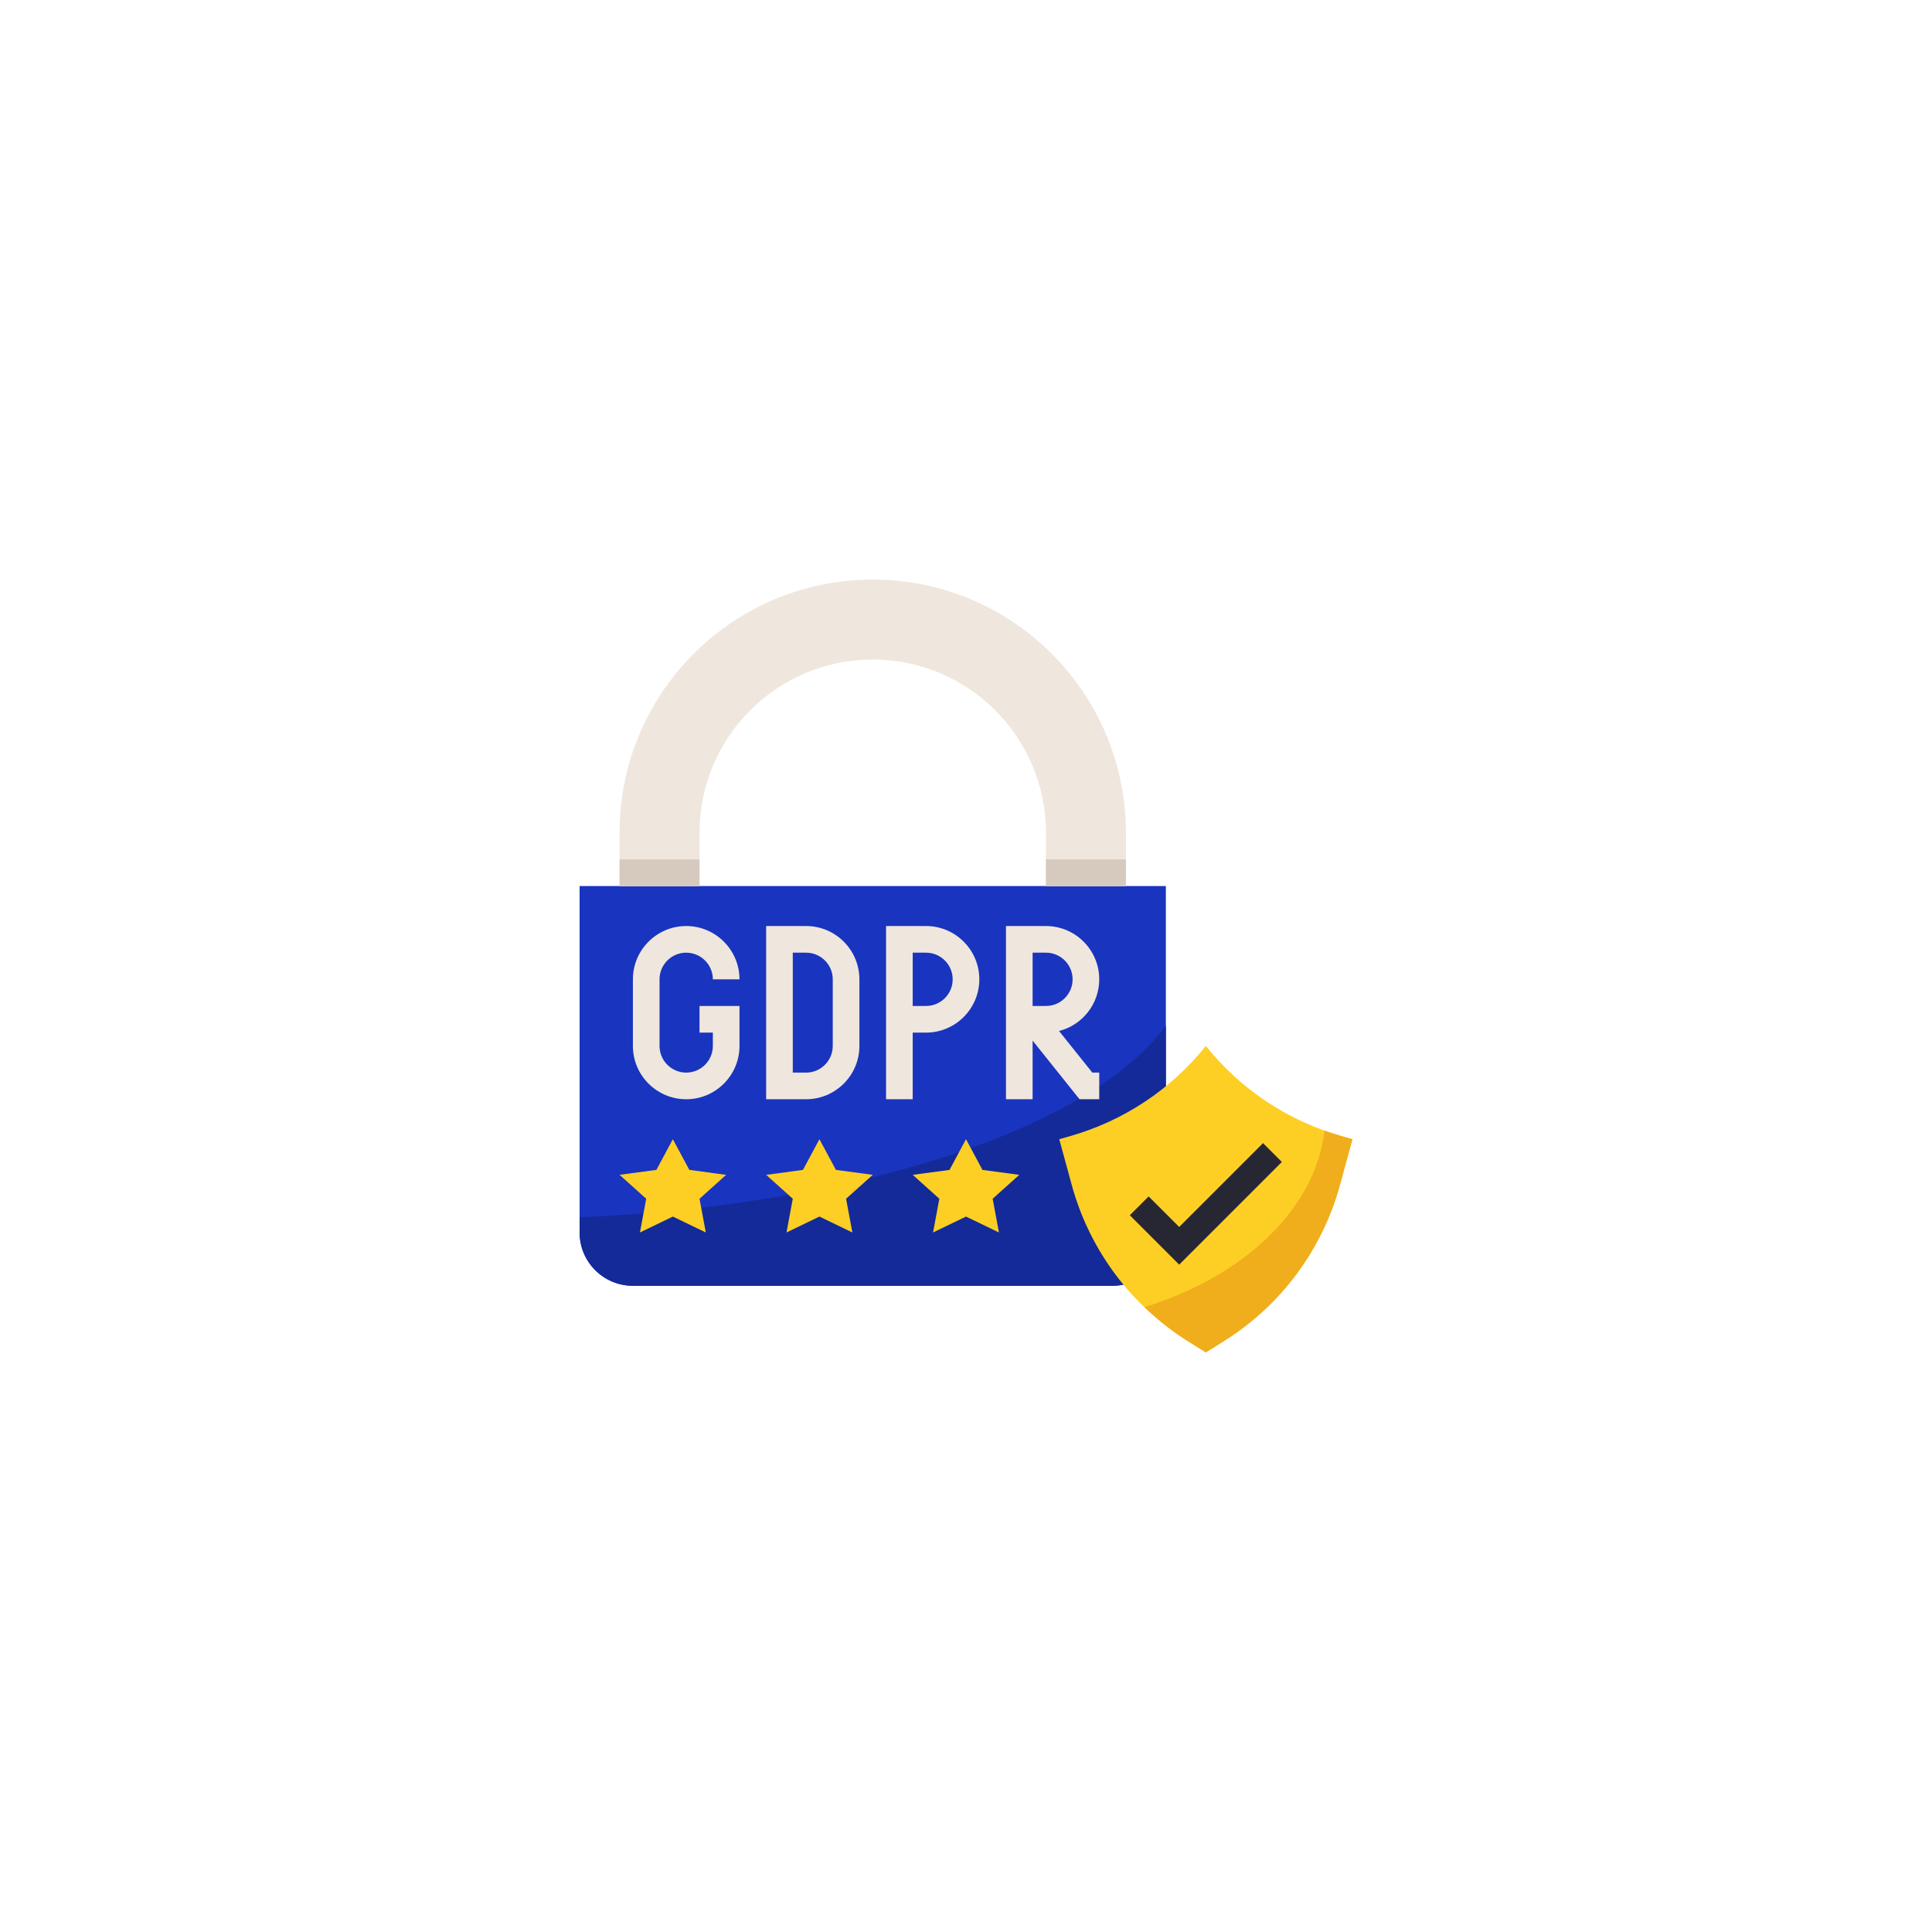 <svg xmlns="http://www.w3.org/2000/svg" xmlns:xlink="http://www.w3.org/1999/xlink" width="500" zoomAndPan="magnify" viewBox="0 0 375 375" height="500" preserveAspectRatio="xMidYMid meet"><defs><clipPath id="82c79b0c19"><path d="M 112.5 171 L 227 171 L 227 250 L 112.5 250 Z M 112.5 171 " clip-rule="nonzero"></path></clipPath><clipPath id="c0673d63dd"><path d="M 112.5 199 L 227 199 L 227 250 L 112.5 250 Z M 112.5 199 " clip-rule="nonzero"></path></clipPath><clipPath id="1850074bd4"><path d="M 120 112.5 L 219 112.5 L 219 172 L 120 172 Z M 120 112.5 " clip-rule="nonzero"></path></clipPath><clipPath id="3aff767517"><path d="M 205 203 L 262.5 203 L 262.5 262.5 L 205 262.5 Z M 205 203 " clip-rule="nonzero"></path></clipPath><clipPath id="8a682b3255"><path d="M 222 219 L 262.5 219 L 262.5 262.5 L 222 262.5 Z M 222 219 " clip-rule="nonzero"></path></clipPath></defs><g clip-path="url(#82c79b0c19)"><path fill="rgba(25,52,191,1)" d="M 215.949 249.57 L 122.844 249.57 C 117.133 249.57 112.5 244.938 112.5 239.223 L 112.5 171.984 L 226.293 171.984 L 226.293 239.223 C 226.293 244.938 221.66 249.57 215.949 249.57 Z M 215.949 249.57 " fill-opacity="1" fill-rule="nonzero"></path></g><g clip-path="url(#c0673d63dd)"><path fill="rgba(20,42,153,1)" d="M 122.844 249.57 L 215.949 249.57 C 221.66 249.57 226.293 244.938 226.293 239.223 L 226.293 199.125 C 211.621 218.941 167.066 233.879 112.5 236.285 L 112.5 239.223 C 112.5 244.938 117.133 249.57 122.844 249.57 Z M 122.844 249.57 " fill-opacity="1" fill-rule="nonzero"></path></g><g clip-path="url(#1850074bd4)"><path fill="rgba(239,230,221,1)" d="M 135.777 171.984 L 135.777 161.637 C 135.777 143.07 150.828 128.016 169.398 128.016 C 187.965 128.016 203.016 143.07 203.016 161.637 L 203.016 171.984 L 218.535 171.984 L 218.535 161.637 C 218.535 134.5 196.535 112.5 169.398 112.5 C 142.258 112.5 120.258 134.5 120.258 161.637 L 120.258 171.984 Z M 135.777 171.984 " fill-opacity="1" fill-rule="nonzero"></path></g><g clip-path="url(#3aff767517)"><path fill="rgba(253,207,36,1)" d="M 234.051 203.016 C 227.324 211.43 218.141 217.539 207.785 220.496 L 205.602 221.121 L 208.02 229.977 C 211.453 242.574 219.512 253.41 230.582 260.332 L 234.051 262.5 L 237.52 260.332 C 248.594 253.41 256.648 242.574 260.086 229.977 L 262.5 221.121 L 260.32 220.496 C 249.961 217.539 240.781 211.43 234.051 203.016 Z M 234.051 203.016 " fill-opacity="1" fill-rule="nonzero"></path></g><g clip-path="url(#8a682b3255)"><path fill="rgba(240,173,28,1)" d="M 257.102 219.441 C 255.262 234.773 241.441 247.707 222.156 253.719 C 224.723 256.184 227.523 258.418 230.582 260.332 L 234.051 262.5 L 237.52 260.332 C 248.594 253.41 256.648 242.574 260.086 229.977 L 262.5 221.121 L 260.32 220.496 C 259.23 220.188 258.164 219.82 257.102 219.441 Z M 257.102 219.441 " fill-opacity="1" fill-rule="nonzero"></path></g><path fill="rgba(253,207,36,1)" d="M 130.602 221.121 L 133.801 227.078 L 140.949 228.035 L 135.777 232.676 L 136.996 239.223 L 130.602 236.133 L 124.211 239.223 L 125.43 232.676 L 120.258 228.035 L 127.406 227.078 Z M 130.602 221.121 " fill-opacity="1" fill-rule="nonzero"></path><path fill="rgba(253,207,36,1)" d="M 159.051 221.121 L 162.25 227.078 L 169.398 228.035 L 164.223 232.676 L 165.445 239.223 L 159.051 236.133 L 152.66 239.223 L 153.879 232.676 L 148.707 228.035 L 155.855 227.078 Z M 159.051 221.121 " fill-opacity="1" fill-rule="nonzero"></path><path fill="rgba(253,207,36,1)" d="M 187.5 221.121 L 190.695 227.078 L 197.844 228.035 L 192.672 232.676 L 193.895 239.223 L 187.5 236.133 L 181.105 239.223 L 182.328 232.676 L 177.156 228.035 L 184.305 227.078 Z M 187.5 221.121 " fill-opacity="1" fill-rule="nonzero"></path><path fill="rgba(214,202,190,1)" d="M 120.258 166.809 L 135.777 166.809 L 135.777 171.984 L 120.258 171.984 Z M 120.258 166.809 " fill-opacity="1" fill-rule="nonzero"></path><path fill="rgba(214,202,190,1)" d="M 203.016 166.809 L 218.535 166.809 L 218.535 171.984 L 203.016 171.984 Z M 203.016 166.809 " fill-opacity="1" fill-rule="nonzero"></path><path fill="rgba(239,230,221,1)" d="M 133.191 213.363 C 127.484 213.363 122.844 208.723 122.844 203.016 L 122.844 190.086 C 122.844 184.383 127.484 179.742 133.191 179.742 C 138.895 179.742 143.535 184.383 143.535 190.086 L 138.363 190.086 C 138.363 187.234 136.043 184.914 133.191 184.914 C 130.336 184.914 128.016 187.234 128.016 190.086 L 128.016 203.016 C 128.016 205.871 130.336 208.191 133.191 208.191 C 136.043 208.191 138.363 205.871 138.363 203.016 L 138.363 200.43 L 135.777 200.43 L 135.777 195.258 L 143.535 195.258 L 143.535 203.016 C 143.535 208.723 138.895 213.363 133.191 213.363 Z M 133.191 213.363 " fill-opacity="1" fill-rule="nonzero"></path><path fill="rgba(239,230,221,1)" d="M 156.465 213.363 L 148.707 213.363 L 148.707 179.742 L 156.465 179.742 C 162.168 179.742 166.809 184.383 166.809 190.086 L 166.809 203.016 C 166.809 208.723 162.168 213.363 156.465 213.363 Z M 153.879 208.191 L 156.465 208.191 C 159.316 208.191 161.637 205.871 161.637 203.016 L 161.637 190.086 C 161.637 187.234 159.316 184.914 156.465 184.914 L 153.879 184.914 Z M 153.879 208.191 " fill-opacity="1" fill-rule="nonzero"></path><path fill="rgba(239,230,221,1)" d="M 177.156 213.363 L 171.984 213.363 L 171.984 179.742 L 179.742 179.742 C 185.445 179.742 190.086 184.383 190.086 190.086 C 190.086 195.789 185.445 200.43 179.742 200.43 L 177.156 200.43 Z M 177.156 195.258 L 179.742 195.258 C 182.594 195.258 184.914 192.938 184.914 190.086 C 184.914 187.234 182.594 184.914 179.742 184.914 L 177.156 184.914 Z M 177.156 195.258 " fill-opacity="1" fill-rule="nonzero"></path><path fill="rgba(239,230,221,1)" d="M 213.363 213.363 L 209.535 213.363 L 200.43 201.984 L 200.43 213.363 L 195.258 213.363 L 195.258 179.742 L 203.016 179.742 C 208.723 179.742 213.363 184.383 213.363 190.086 C 213.363 194.914 210.039 198.98 205.559 200.117 L 212.02 208.191 L 213.363 208.191 Z M 201.672 195.258 L 203.016 195.258 C 205.871 195.258 208.191 192.938 208.191 190.086 C 208.191 187.234 205.871 184.914 203.016 184.914 L 200.43 184.914 L 200.43 195.258 Z M 201.672 195.258 " fill-opacity="1" fill-rule="nonzero"></path><path fill="rgba(39,39,52,1)" d="M 228.879 245.469 L 219.293 235.879 L 222.949 232.223 L 228.879 238.152 L 245.152 221.879 L 248.812 225.535 Z M 228.879 245.469 " fill-opacity="1" fill-rule="nonzero"></path></svg>